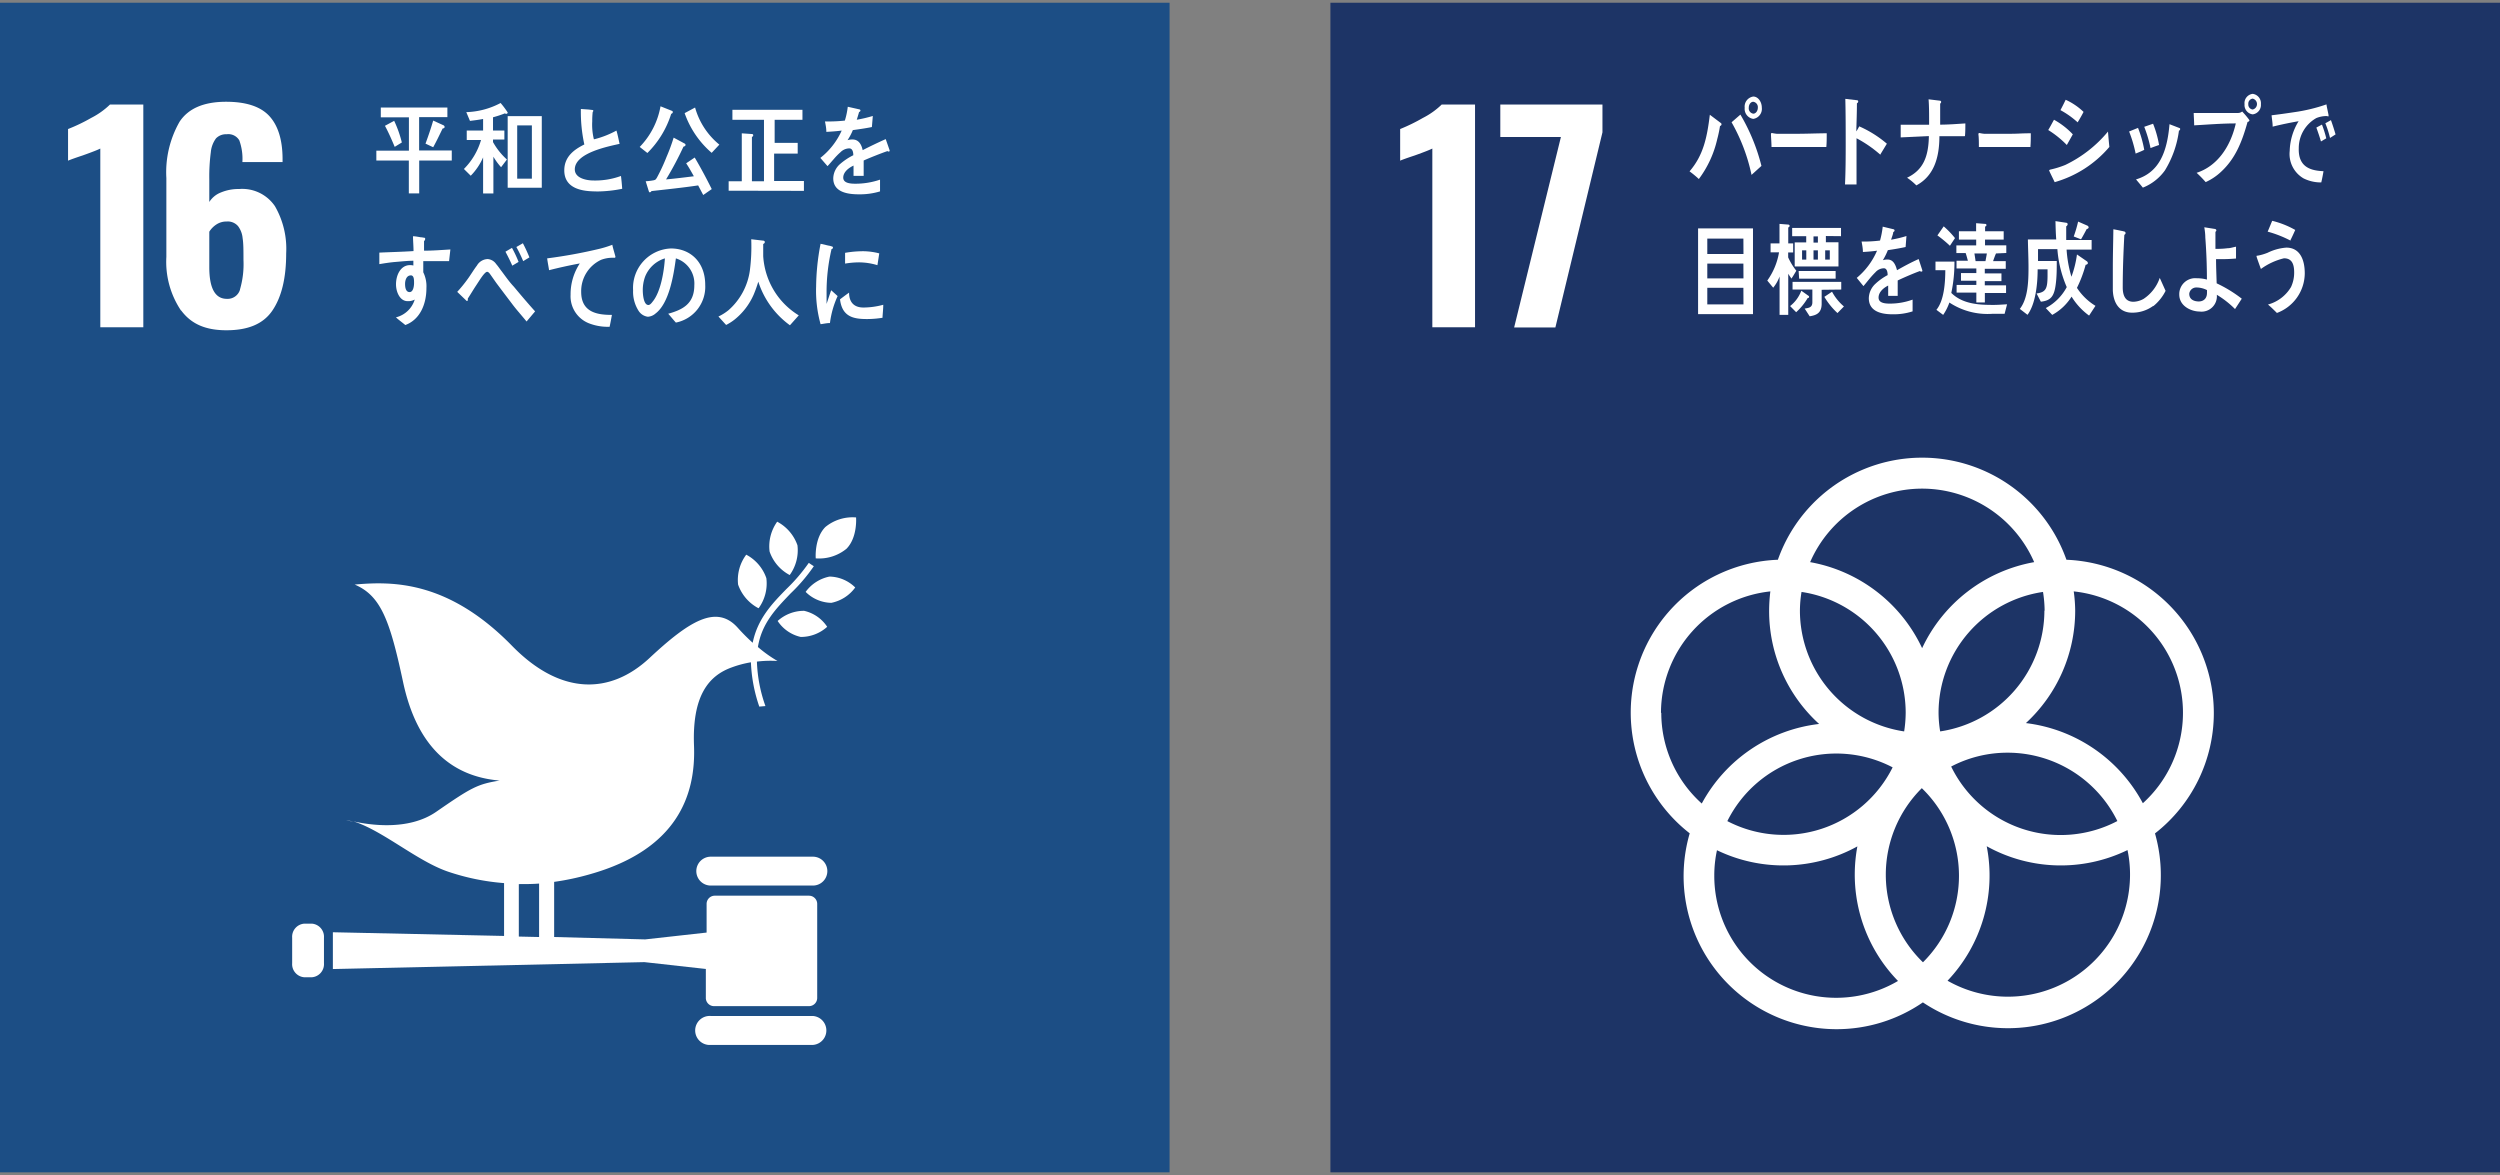 <svg id="レイヤー_1" data-name="レイヤー 1" xmlns="http://www.w3.org/2000/svg" xmlns:xlink="http://www.w3.org/1999/xlink" viewBox="0 0 325.5 153"><rect x="0" y="0" width="325.5" height="153" fill="#808080" stroke="none"/><defs><style>.cls-1{fill:none;}.cls-2{clip-path:url(#clip-path);}.cls-3{fill:#1d3466;}.cls-4{clip-path:url(#clip-path-2);}.cls-5{fill:#fff;}.cls-6{clip-path:url(#clip-path-3);}.cls-7{fill:#1c4e85;}.cls-8{clip-path:url(#clip-path-4);}</style><clipPath id="clip-path"><rect class="cls-1" x="173.22" y="0.36" width="152.28" height="152.28"/></clipPath><clipPath id="clip-path-2"><rect class="cls-1" x="172.57" y="-0.26" width="153.56" height="153.56"/></clipPath><clipPath id="clip-path-3"><rect class="cls-1" y="0.36" width="152.28" height="152.28"/></clipPath><clipPath id="clip-path-4"><rect class="cls-1" x="-0.65" y="-0.62" width="153.56" height="153.56"/></clipPath></defs><g class="cls-2"><rect class="cls-3" x="173.22" y="0.36" width="152.28" height="152.28"/><g class="cls-4"><path class="cls-5" d="M186.49,19.34c-.26.14-1,.44-2.29.9-1,.33-1.64.56-1.9.68V16.8a23.39,23.39,0,0,0,2.95-1.44,10.06,10.06,0,0,0,2.46-1.75h4.34v29h-5.56Z"/><polygon class="cls-5" points="203.23 17.84 195.34 17.84 195.34 13.61 208.64 13.61 208.64 17.23 202.51 42.64 197.14 42.64 203.23 17.84"/><path class="cls-5" d="M288.24,92.79a20,20,0,0,0-19.19-19.91,19.92,19.92,0,0,0-37.57,0A19.92,19.92,0,0,0,220,108.5,19.93,19.93,0,0,0,239.11,134a19.8,19.8,0,0,0,11.25-3.49,19.91,19.91,0,0,0,30.22-22,19.88,19.88,0,0,0,7.66-15.68M266.18,79.51a15.93,15.93,0,0,1-13.57,15.72,15.06,15.06,0,0,1-.21-2.44A15.92,15.92,0,0,1,266,77.07a16.39,16.39,0,0,1,.21,2.44m-15.84,45.78a15.87,15.87,0,0,1-.15-22.67,15.87,15.87,0,0,1,.15,22.67M234.56,77.07a15.92,15.92,0,0,1,13.56,15.72,16.28,16.28,0,0,1-.2,2.44,15.92,15.92,0,0,1-13.57-15.72,15.16,15.16,0,0,1,.21-2.44m11.86,22.84a15.86,15.86,0,0,1-21.52,7,15.84,15.84,0,0,1,21.52-7m7.63-.11A15.75,15.75,0,0,1,261.41,98a15.93,15.93,0,0,1,14.27,8.9,15.86,15.86,0,0,1-21.63-7.08m-3.79-36.2a15.93,15.93,0,0,1,14.59,9.57,20,20,0,0,0-14.59,11.2,20,20,0,0,0-14.58-11.2,15.91,15.91,0,0,1,14.58-9.57m-34,29.19A15.93,15.93,0,0,1,230.5,77a21.25,21.25,0,0,0-.16,2.54,19.85,19.85,0,0,0,6.51,14.72,20,20,0,0,0-15.28,10.36,15.87,15.87,0,0,1-5.27-11.8M223.2,114a15.52,15.52,0,0,1,.35-3.3,19.91,19.91,0,0,0,18.28-.5,20.09,20.09,0,0,0-.34,3.66,19.85,19.85,0,0,0,5.63,13.86A15.87,15.87,0,0,1,223.2,114m54.13-.14a15.9,15.9,0,0,1-23.76,13.83,19.87,19.87,0,0,0,5.1-17.51,19.86,19.86,0,0,0,18.33.5,15.25,15.25,0,0,1,.33,3.18M263.8,94.12a19.91,19.91,0,0,0,6.39-14.61A19.35,19.35,0,0,0,270,77a15.89,15.89,0,0,1,9,27.58,20,20,0,0,0-15.2-10.43"/><path class="cls-5" d="M223.94,16.44a15.1,15.1,0,0,1-.35,1.65,13.76,13.76,0,0,1-2.4,5.22,13.52,13.52,0,0,0-1.21-1c1.79-2.08,2.28-4.39,2.64-7.37l1.45,1.09a.19.19,0,0,1,.07.16c0,.12-.11.19-.2.22m4.11,6.36a23.67,23.67,0,0,0-2.6-6.85l1.15-1a25.23,25.23,0,0,1,2.74,6.68Zm.23-7.29a1.32,1.32,0,0,1-1.12-1.45,1.32,1.32,0,0,1,1.12-1.46c.61,0,1.11.67,1.11,1.46a1.32,1.32,0,0,1-1.11,1.45m0-2.23c-.33,0-.59.35-.59.78a.7.7,0,0,0,.59.77c.32,0,.59-.36.59-.77a.71.71,0,0,0-.59-.78"/><path class="cls-5" d="M237.79,19.14c-.6,0-1.09,0-1.58,0s-4.21,0-5.56,0c0-.53-.06-1.22-.07-1.62,0-.2.08-.21.14-.2a5.5,5.5,0,0,0,.62.1c.65,0,1.63,0,2.38,0,1.55,0,2.39-.05,4.12-.07,0,.53,0,1.22-.05,1.75"/><path class="cls-5" d="M244.85,20.17A15.88,15.88,0,0,0,241.72,18v3.64c0,.79,0,1.59,0,2.38h-1.5c.08-1.71.09-3.43.09-5.15,0-2,0-4-.05-6l1.53.18a.15.15,0,0,1,.15.16.28.28,0,0,1-.17.24c0,1.22-.05,2.44-.08,3.66a5.38,5.38,0,0,0,.38-.66,14.57,14.57,0,0,1,3.6,2.26l-.85,1.4"/><path class="cls-5" d="M255.78,17.73h-3.27c0,2.92-.78,5.22-3,6.41a8.13,8.13,0,0,0-1.21-1c2.09-1,2.79-2.7,2.84-5.42l-3.67.17c0-.55,0-1.1,0-1.65.68,0,1.37,0,2,0h1.7v-.58c0-.91,0-1.82-.07-2.73l1.48.18c.07,0,.16.06.16.17a.28.28,0,0,1-.13.21l0,2.74c1.09,0,2.18-.09,3.28-.16,0,.54,0,1.09-.05,1.64"/><path class="cls-5" d="M264.39,19.14c-.61,0-1.09,0-1.58,0s-3.8,0-5.16,0c0-.53,0-1.22-.06-1.62,0-.2.07-.21.14-.2a4.87,4.87,0,0,0,.62.1c.65,0,2.31,0,3.06,0,1.55,0,1.3-.05,3-.07,0,.53,0,1.22-.05,1.75"/><path class="cls-5" d="M269.1,18.88a12.63,12.63,0,0,0-2.42-1.95c.27-.44.5-.9.75-1.34a10,10,0,0,1,2.45,1.9Zm-1.59,4.82c-.07-.16-.71-1.44-.71-1.5s.1-.11.15-.12a12.08,12.08,0,0,0,1.94-.6,16.41,16.41,0,0,0,5.57-4.35c.05.66.11,1.33.18,2a14.57,14.57,0,0,1-7.13,4.59m3-7.79a11.3,11.3,0,0,0-2.24-1.59c.23-.43.46-.89.68-1.35a8.35,8.35,0,0,1,2.33,1.58c-.24.47-.5.92-.77,1.36"/><path class="cls-5" d="M278.06,20a17.1,17.1,0,0,0-.85-2.88l1.16-.47a14.83,14.83,0,0,1,.81,2.86c-.37.19-.75.33-1.12.49m5.64-3a13.12,13.12,0,0,1-1.83,5.19A6.45,6.45,0,0,1,279,24.43c-.29-.36-.59-.71-.89-1.07,3-.9,4.05-3.52,4.36-7.19l1.32.51a.13.13,0,0,1,.07.12.24.24,0,0,1-.14.21M280,19.28a17,17,0,0,0-.82-2.77l1.15-.4a13.53,13.53,0,0,1,.78,2.77c-.37.12-.74.26-1.11.4"/><path class="cls-5" d="M292.64,15.85c-.74,2.66-1.6,4.8-3.46,6.52a7.36,7.36,0,0,1-2,1.34A15.67,15.67,0,0,0,286,22.5c2.57-.83,4.37-3.23,5.1-6.43-1.81,0-3.61.15-5.42.25,0-.54-.05-1.07-.06-1.61.48,0,1,0,1.45,0,1,0,1.9,0,2.85,0,.49,0,1,0,1.47,0a.87.87,0,0,0,.54-.19,10,10,0,0,1,.95,1.13c0,.11-.15.19-.2.24m.62-1a1.22,1.22,0,0,1-1.06-1.33,1.21,1.21,0,0,1,1.06-1.34,1.23,1.23,0,0,1,1.07,1.34,1.23,1.23,0,0,1-1.07,1.33m0-2.05a.66.66,0,0,0-.57.72.65.65,0,0,0,.57.7.73.73,0,0,0,0-1.42"/><path class="cls-5" d="M303.07,15.11c-.05,0-.08,0-.13,0a3.56,3.56,0,0,0-1.35.26,4.48,4.48,0,0,0-2.29,3.92c-.09,2.57,1.7,2.93,3.22,3-.08.49-.18,1-.29,1.46H302a5.07,5.07,0,0,1-2.07-.52,3.67,3.67,0,0,1-1.81-3.58,7.75,7.75,0,0,1,1.16-3.87c-1.14.2-2.26.43-3.38.71,0-.5-.1-1-.14-1.48,1-.12,2-.26,3.05-.42a22.12,22.12,0,0,0,4.1-1c0,.21.28,1.33.27,1.47a.11.11,0,0,1-.12.12m-.87,3.24c-.18-.62-.39-1.23-.6-1.81l.73-.39a14.9,14.9,0,0,1,.56,1.79Zm1.18-.46a13.29,13.29,0,0,0-.61-1.91l.73-.41q.33.93.6,1.86Z"/><path class="cls-5" d="M221.09,29.74h7.15V40.9h-7.15Zm5.9,1.33h-4.7v2H227Zm0,3.25h-4.7v1.93H227Zm0,3.15h-4.7v2.16H227Z"/><path class="cls-5" d="M233.26,36.29c-.15-.22-.3-.42-.43-.65V41H231.7V36a4.87,4.87,0,0,1-.83,1.46l-.77-.93a8.78,8.78,0,0,0,1.53-3.68h-1.1V31.69h1.16V29.15l1.14.09a.18.18,0,0,1,.18.17c0,.1-.11.18-.18.21v2.07h.64v1.18h-.65v.64a8.26,8.26,0,0,0,1.06,1.74c-.21.35-.41.7-.62,1m2.12,2.52a7.83,7.83,0,0,1-1.52,1.88l-.79-.8a4.54,4.54,0,0,0,1.46-2l1,.71a.13.13,0,0,1,0,.1c0,.15-.13.16-.22.13m2.42-8.06v.81h1.64v3.15h-5.7V31.56h1.5v-.81h-1.83V29.68h6.36v1.07Zm-.55,7c0,.61,0,1.22,0,1.82,0,1.24-.73,1.5-1.56,1.63l-.65-1c.44-.09,1-.09,1-.82V37.7h-2.58v-1h6.34v1Zm-3-2.45H239v1h-4.75Zm1-2.69h-.55V33.8h.55Zm1.51-1.81h-.57v.81h.57Zm0,1.81h-.57V33.8h.57Zm2.55,8.17a9.35,9.35,0,0,1-1.71-2.11l1-.67a6.58,6.58,0,0,0,1.55,1.92Zm-1-8.17h-.6V33.8h.6Z"/><path class="cls-5" d="M250.13,35.36a.28.28,0,0,1-.16-.07c-.75.27-2.2.89-2.89,1.23v2h-1.24c0-.19,0-.38,0-.61v-.73c-.83.42-1.25,1-1.25,1.56s.48.79,1.43.79a8.65,8.65,0,0,0,3-.52l0,1.53a8,8,0,0,1-2.62.38c-2,0-3.08-.69-3.08-2.09a2.63,2.63,0,0,1,.86-1.88,7.29,7.29,0,0,1,1.59-1.13c0-.59-.19-.89-.49-.89a1.49,1.49,0,0,0-1.08.5c-.21.21-.48.49-.81.89s-.62.77-.77.93l-.87-1.07a9.44,9.44,0,0,0,2.64-3.54c-.56.08-1.17.13-1.84.17,0-.5-.11-1-.17-1.36a17.32,17.32,0,0,0,2.4-.13,11.53,11.53,0,0,0,.35-1.81l1.41.34a.16.16,0,0,1,.13.16c0,.08-.05.15-.17.2,0,.22-.14.56-.28,1a15,15,0,0,0,2-.48l-.11,1.43c-.58.13-1.35.27-2.31.41a8.83,8.83,0,0,1-.65,1.31,1.92,1.92,0,0,1,.6-.09c.63,0,1,.45,1.24,1.39.84-.47,1.79-1,2.82-1.45l.48,1.47c0,.1,0,.16-.12.16"/><path class="cls-5" d="M261,40.86c-.54,0-1.08,0-1.63,0a9,9,0,0,1-5.56-1.47A6.84,6.84,0,0,1,253,41l-.88-.66c1-1.22,1.15-3.5,1.16-5.16H252V34.06h2.47a19.08,19.08,0,0,1-.41,4.08c1.5,1.48,3.67,1.56,5.5,1.56.58,0,1.17-.05,1.76-.08ZM253.88,32a15.76,15.76,0,0,0-1.63-1.35l.82-1.18A11.57,11.57,0,0,1,254.54,31Zm6,1c-.14.31-.26.65-.38,1h1.65v1h-2.73v.6h2.17v1h-2.17v.55h2.77v1h-2.76v1.23h-1.11V38.1h-2.57v-1h2.57v-.55h-2v-1h2v-.6h-2.58v-1h1.48c-.09-.33-.18-.67-.29-1h-1.21v-1h2.58V31.2h-2.25V30.11h2.24V29.06l1.14.09c.1,0,.2,0,.2.16s-.1.15-.17.19v.61h2.42V31.2h-2.43v.74h2.77v1Zm-2.81,0c.05.34.11.68.15,1h1.29c.06-.34.13-.68.18-1Z"/><path class="cls-5" d="M272,41.09a8.61,8.61,0,0,1-2.28-2.47A6.83,6.83,0,0,1,267.2,41l-.84-.89a6.58,6.58,0,0,0,2.73-2.73,15.32,15.32,0,0,1-1.22-4.94h-2.52v.07c0,.49,0,1,0,1.47h2.44c0,1,0,2-.13,3-.2,1.64-.67,2.16-1.94,2.3l-.56-1.07c1.25-.16,1.41-.69,1.43-2.23l0-.91h-1.29c0,1.89-.26,4.5-1.32,5.92l-1-.77c1.06-1.35,1.13-3.58,1.13-5.39,0-1.21-.06-2.44-.08-3.65h3.69c-.06-.79-.08-1.6-.1-2.39L269,29c.07,0,.21.05.21.19a.36.36,0,0,1-.19.28c0,.32,0,.63,0,1s0,.53,0,.78h3.31v1.25h-3.26a15.92,15.92,0,0,0,.63,3.53,13.1,13.1,0,0,0,.72-2.9l1.29.89a.31.31,0,0,1,.13.24c0,.15-.21.21-.29.22a16.19,16.19,0,0,1-1.13,3,7.56,7.56,0,0,0,2.41,2.34Zm-.31-11.27c-.24.45-.48.91-.74,1.34l-.95-.37a16,16,0,0,0,.57-1.94l1.21.53a.27.27,0,0,1,.16.23c0,.13-.16.2-.25.21"/><path class="cls-5" d="M280.36,39.82a4.6,4.6,0,0,1-2.77.89c-1.49,0-2.42-1.06-2.5-2.91,0-.25,0-.5,0-.75q0-1,0-2.13c0-1.68.05-3.38.07-5.07.33.06.66.12,1,.2a2.59,2.59,0,0,1,.4.09c.09,0,.19.09.19.21a.25.25,0,0,1-.16.22c-.12,2.28-.21,4.57-.21,6.85,0,1.16.41,1.87,1.39,1.87a2.85,2.85,0,0,0,1.33-.38,5.34,5.34,0,0,0,2.1-2.73l.76,1.69a6.06,6.06,0,0,1-1.61,2"/><path class="cls-5" d="M291,40.24a12.2,12.2,0,0,0-2.37-1.86,2,2,0,0,1-2.26,2.18c-1,0-2.63-.65-2.63-2.22a2.08,2.08,0,0,1,2.3-2.11,4.84,4.84,0,0,1,1.3.17c0-1.83-.07-3.67-.21-5.49,0-.44-.06-.89-.13-1.32l1.39.22c.06,0,.18.08.18.19a.26.26,0,0,1-.12.18v.5c0,.57,0,1.15,0,1.72h.13a9.93,9.93,0,0,0,1.44-.08c.38,0,.74-.14,1.11-.2,0,.5,0,1,0,1.54-.59.05-1.19.08-1.77.08l-.83,0c0,1,.05,2.09.08,3.15a17.28,17.28,0,0,1,3.27,2Zm-3.65-2.47a3.06,3.06,0,0,0-1.38-.34.92.92,0,0,0-.93.82c0,.81.73,1,1.24,1s1.07-.28,1.07-1.13Z"/><path class="cls-5" d="M296.47,40.76c-.39-.38-.77-.77-1.18-1.11a5,5,0,0,0,3-2.28,4.4,4.4,0,0,0,.41-1.91c0-1.17-.36-1.83-1.33-1.83a8.48,8.48,0,0,0-3,1.39c-.07-.19-.57-1.54-.57-1.65s.1-.08.14-.08a6.78,6.78,0,0,0,1.3-.38,6.64,6.64,0,0,1,2.44-.67c1.67,0,2.4,1.41,2.4,3.36a5.54,5.54,0,0,1-3.66,5.16m1.83-9.42a14.74,14.74,0,0,0-3-1.18c.2-.46.39-.94.59-1.41a11.64,11.64,0,0,1,3,1.19c-.21.47-.42.94-.66,1.4"/></g></g><g class="cls-6"><rect class="cls-7" y="0.36" width="152.28" height="152.28"/><g class="cls-8"><path class="cls-5" d="M13.06,19.34c-.26.14-1,.44-2.3.9-1,.33-1.63.56-1.9.68V16.8a22.79,22.79,0,0,0,3-1.44,10.06,10.06,0,0,0,2.46-1.75h4.34v29H13.06Z"/><path class="cls-5" d="M23.58,40.45a11.37,11.37,0,0,1-1.92-7V23.18a13.26,13.26,0,0,1,1.72-7.33c1.15-1.74,3.17-2.6,6.06-2.6,2.58,0,4.45.61,5.59,1.82s1.74,3.06,1.76,5.53l0,.5H31.56a7.1,7.1,0,0,0-.4-2.82,1.65,1.65,0,0,0-1.65-.8,1.81,1.81,0,0,0-1.38.53,3.54,3.54,0,0,0-.68,1.8,24.41,24.41,0,0,0-.2,3.55V26.3a3.11,3.11,0,0,1,1.51-1.24,5.89,5.89,0,0,1,2.37-.45,5.14,5.14,0,0,1,4.67,2.24A11.11,11.11,0,0,1,37.26,33c0,3.21-.6,5.68-1.8,7.44S32.27,43,29.48,43s-4.62-.86-5.9-2.59m7.67-2.74a11.76,11.76,0,0,0,.45-3.82c0-1.21,0-2.16-.11-2.83A3.07,3.07,0,0,0,31,29.45a1.77,1.77,0,0,0-1.49-.61,2.37,2.37,0,0,0-1.34.39,3,3,0,0,0-.92.94v4.62q0,4.13,2.3,4.12a1.68,1.68,0,0,0,1.7-1.2"/><path class="cls-5" d="M101.2,67.91a5.53,5.53,0,0,0-1,3.9,5.46,5.46,0,0,0,2.62,3.06A5.49,5.49,0,0,0,103.83,71a5.54,5.54,0,0,0-2.63-3.07"/><path class="cls-5" d="M98.78,79.18a5.48,5.48,0,0,0,1-3.9,5.46,5.46,0,0,0-2.62-3.06,5.49,5.49,0,0,0-1.06,3.89,5.54,5.54,0,0,0,2.63,3.07"/><path class="cls-5" d="M104.89,77.06a4.85,4.85,0,0,0,3.35,1.43,5.09,5.09,0,0,0,3.11-2A4.88,4.88,0,0,0,108,75.07a5.09,5.09,0,0,0-3.11,2"/><path class="cls-5" d="M107.46,68.62c-1.46,1.47-1.25,4.08-1.25,4.08a5.63,5.63,0,0,0,4-1.25c1.46-1.47,1.25-4.08,1.25-4.08a5.58,5.58,0,0,0-4,1.25"/><path class="cls-5" d="M104.25,82.93a5.09,5.09,0,0,0,3.45-1.32,4.88,4.88,0,0,0-3-2.08,5.09,5.09,0,0,0-3.45,1.32,4.88,4.88,0,0,0,3,2.08"/><path class="cls-5" d="M105.84,111.54H92.54a1.88,1.88,0,1,0,0,3.76h13.3a1.88,1.88,0,0,0,0-3.76"/><path class="cls-5" d="M105.84,132.28H92.54a1.89,1.89,0,1,0,0,3.77h13.3a1.89,1.89,0,0,0,0-3.77"/><path class="cls-5" d="M46,107a8.33,8.33,0,0,0-.92-.24s.34.11.92.24"/><path class="cls-5" d="M105.35,116.62H93A1.07,1.07,0,0,0,92,117.69v3.73l-8,.89L72.15,122v-7.18a33.77,33.77,0,0,0,4.68-1c11.31-3.2,13.78-10.25,13.53-16.72S92.23,88,95.26,86.9a13.82,13.82,0,0,1,2.51-.67A19.88,19.88,0,0,0,98.86,92l.8-.07a19,19,0,0,1-1.11-5.79,14.55,14.55,0,0,1,2.68-.08,17,17,0,0,1-2.55-1.82c.51-3.12,2.37-5,4.28-7a22.2,22.2,0,0,0,3-3.52l-.66-.43a22.6,22.6,0,0,1-2.91,3.4c-1.86,1.91-3.75,3.86-4.39,7a25.55,25.55,0,0,1-1.94-1.95c-2.79-3.13-6.38-.83-11.5,3.94S73,90.55,66.69,84.11c-8.3-8.5-15.54-8.45-20.51-8,3.4,1.45,4.58,4.62,6.3,12.69,1.81,8.47,6.35,12.3,12.57,12.83-2.88.47-3.63.87-8.26,4.07-3.62,2.5-8.71,1.71-10.78,1.24,3.79,1.18,8.28,5.16,12.3,6.54a29.85,29.85,0,0,0,7.32,1.5v6.88l-22.29-.48v4.79l40.56-.9,8,.89v3.73A1.07,1.07,0,0,0,93,131h12.33a1.07,1.07,0,0,0,1.07-1.07V117.69a1.07,1.07,0,0,0-1.07-1.07m-37.78-1.51c.88,0,1.76,0,2.64-.07V122l-2.64-.06Z"/><path class="cls-5" d="M42.18,125.41a1.71,1.71,0,0,1-1.57,1.83h-1a1.71,1.71,0,0,1-1.57-1.83v-3.32a1.71,1.71,0,0,1,1.57-1.83h1a1.71,1.71,0,0,1,1.57,1.83Z"/><path class="cls-5" d="M54.58,20.9v4.28H53.23V20.9H49V19.62h4.24V15.28H49.58V14h8.67v1.25H54.57v4.34h4.25V20.9Zm-3.19-1.78c-.39-.93-.8-1.87-1.27-2.74l1.2-.65a15.12,15.12,0,0,1,1,2.82Zm6.24-2.39c-.4.82-.79,1.65-1.23,2.44l-1-.47c.37-1,.71-2,1-3l1.34.61a.26.26,0,0,1,.15.22c0,.15-.18.2-.26.2"/><path class="cls-5" d="M65.92,14.82a.3.3,0,0,1-.18-.06,14,14,0,0,1-1.55.51V17h1.48v1.17H64.19v.33A8.86,8.86,0,0,0,66,20.77l-.76,1a8,8,0,0,1-1-1.37v4.79H62.9V20.49a7.86,7.86,0,0,1-1.61,2.39L60.4,22a8.8,8.8,0,0,0,2.23-3.77H60.77V17H62.9V15.49c-.57.11-1.14.18-1.71.25l-.48-1.14a10.14,10.14,0,0,0,4.47-1.19,11.87,11.87,0,0,1,.92,1.23.17.17,0,0,1-.18.18m.18.3h4.44v9.32H66.1Zm3.15,1.21H67.34v6.93h1.91Z"/><path class="cls-5" d="M77.62,24.92c-1.6,0-4.15-.25-4.15-2.74,0-1.82,1.34-2.74,2.61-3.37a19.9,19.9,0,0,1-.45-4.62l1,.07.5.06s.12,0,.12.11a.25.25,0,0,1-.08.15,9.65,9.65,0,0,0-.06,1.2,8,8,0,0,0,.21,2.34.18.18,0,0,0,.1,0A12.23,12.23,0,0,0,80.26,17c.17.56.28,1.15.41,1.73-1.4.32-5.83,1.16-5.83,3.32,0,1.21,1.65,1.45,2.42,1.45a9.74,9.74,0,0,0,3.59-.59c.07.54.12,1.11.16,1.67a16.89,16.89,0,0,1-3.39.35"/><path class="cls-5" d="M87.39,14.82a12.35,12.35,0,0,1-3.1,5.1l-1-.79A10.12,10.12,0,0,0,86,13.84l1.48.59a.17.17,0,0,1,.12.17.25.25,0,0,1-.23.22m4.19,10.57-.66-1.25c-2,.3-4.06.51-6.09.74,0,.07-.13.16-.2.16s-.1-.06-.13-.12l-.41-1.32a8.19,8.19,0,0,0,1-.12c.27-.06.3-.09.46-.35a24.42,24.42,0,0,0,1.25-2.69,24.49,24.49,0,0,0,.93-2.52l1.41.76a.22.22,0,0,1,.14.18c0,.14-.17.22-.27.23a43.35,43.35,0,0,1-2.27,4.27c1.21-.11,2.41-.26,3.62-.41-.32-.58-.64-1.14-1-1.69l1.11-.75c.79,1.33,1.52,2.71,2.22,4.11Zm1.1-5.49a12.05,12.05,0,0,1-3.52-5.17L90.5,14a9.52,9.52,0,0,0,3.16,4.83Z"/><path class="cls-5" d="M94.87,24.83V23.6h1.71V17.36l1.32.09a.16.16,0,0,1,.17.16.24.24,0,0,1-.17.22V23.6h1.57v-8H95.36V14.3h9.12v1.3h-3.62v3h3V20h-3.07v3.57h3.88v1.28Z"/><path class="cls-5" d="M115.72,19.74a.28.28,0,0,1-.17-.07c-.81.28-2.36.89-3.1,1.23v2h-1.32c0-.19,0-.38,0-.6v-.74c-.89.42-1.34,1-1.34,1.56s.52.8,1.53.8a9.89,9.89,0,0,0,3.26-.53l0,1.53a9.07,9.07,0,0,1-2.8.38c-2.19,0-3.29-.69-3.29-2.09a2.55,2.55,0,0,1,.92-1.88,8.19,8.19,0,0,1,1.69-1.12c0-.59-.2-.89-.52-.89a1.64,1.64,0,0,0-1.15.5,8.12,8.12,0,0,0-.86.88c-.41.46-.67.78-.83.93l-.93-1.07A9.42,9.42,0,0,0,109.59,17c-.59.08-1.25.13-2,.17,0-.5-.11-1-.18-1.36A19.53,19.53,0,0,0,110,15.7a9.93,9.93,0,0,0,.38-1.8l1.51.34a.16.16,0,0,1,.14.15c0,.08-.06.15-.18.2-.06.22-.16.56-.3,1a17.83,17.83,0,0,0,2.09-.49l-.12,1.44c-.62.13-1.45.26-2.48.4a7.24,7.24,0,0,1-.69,1.31,2.19,2.19,0,0,1,.64-.09c.68,0,1.13.45,1.33,1.39.89-.46,1.91-.95,3-1.44l.51,1.46c0,.11,0,.16-.13.16"/><path class="cls-5" d="M58.47,34c-.46,0-.92,0-1.36,0-.67,0-1.34,0-2,0,0,.48,0,1,0,1.45a4.14,4.14,0,0,1,.41,2.06c0,2.18-.89,4.13-2.75,4.81-.4-.34-.83-.64-1.22-1A3.42,3.42,0,0,0,54,39a1.75,1.75,0,0,1-.93.21c-1,0-1.51-1.19-1.51-2.19,0-1.26.64-2.5,1.81-2.5a1.73,1.73,0,0,1,.45.05c0-.21,0-.42,0-.62-.76,0-1.52.09-2.27.15s-1.44.17-2.16.29c0-.5,0-1,0-1.5,1.48-.07,3-.1,4.45-.2,0-.64-.06-1.28-.07-1.93.32,0,.67.08,1,.13a2.65,2.65,0,0,1,.42.06c.07,0,.17,0,.17.16a.39.39,0,0,1-.15.28c0,.41,0,.83,0,1.25,1.14,0,2.29-.09,3.43-.16Zm-5,1.86c-.51,0-.73.57-.73,1.11s.13,1.06.59,1.06.58-.73.58-1.18,0-1-.44-1"/><path class="cls-5" d="M68.56,41.86c-.57-.71-1.24-1.44-1.83-2.22s-1.44-1.9-2.12-2.81l-.7-1c-.12-.16-.28-.44-.49-.44s-.6.53-.76.76-.45.68-.66,1c-.38.57-.72,1.16-1.09,1.72V39c0,.1,0,.19-.14.19L59.53,38a17.18,17.18,0,0,0,1.31-1.6c.43-.58.81-1.24,1.26-1.83a1.67,1.67,0,0,1,1.4-.84,1.47,1.47,0,0,1,1.1.65c.25.28.48.64.71.93.52.69,1,1.39,1.58,2,.83,1,1.9,2.26,2.78,3.23ZM66.7,34.59c-.27-.62-.58-1.23-.89-1.82l.85-.5a15.35,15.35,0,0,1,.86,1.83ZM68.12,34a17.33,17.33,0,0,0-.89-1.84l.85-.49c.31.59.6,1.22.85,1.84Z"/><path class="cls-5" d="M80,33.56h-.15a4.19,4.19,0,0,0-1.59.27A4.5,4.5,0,0,0,75.67,38c0,2.71,2.17,3,4,3-.09.51-.18,1-.3,1.55h-.25a6.73,6.73,0,0,1-2.5-.48,3.78,3.78,0,0,1-2.33-3.69,7.29,7.29,0,0,1,1.2-4.08c-1.34.25-2.68.54-4,.88-.08-.52-.18-1-.25-1.54a64.59,64.59,0,0,0,6.91-1.27,14.49,14.49,0,0,0,1.58-.5c0,.2.4,1.47.4,1.57s-.08.13-.16.13"/><path class="cls-5" d="M88,42c-.35-.38-.66-.78-1-1.15,1.77-.5,3.4-1.22,3.4-3.7A3.43,3.43,0,0,0,88,33.64c-.3,2.26-.89,5.85-2.65,7.18a1.65,1.65,0,0,1-1,.42,1.68,1.68,0,0,1-1.2-.76,4.62,4.62,0,0,1-.72-2.68,5.14,5.14,0,0,1,4.93-5.45c2.46,0,4.46,1.71,4.46,4.75A4.75,4.75,0,0,1,88,42M84,36a5.09,5.09,0,0,0-.31,1.78c0,.54.1,1.93.73,1.93.22,0,.41-.25.54-.42,1.06-1.26,1.5-3.93,1.61-5.65A4.06,4.06,0,0,0,84,36"/><path class="cls-5" d="M102.85,42.35a11.26,11.26,0,0,1-4.12-5.68,15.72,15.72,0,0,1-.61,1.71,8.57,8.57,0,0,1-2.43,3.19,6.42,6.42,0,0,1-1.15.74l-1-1.1a6.31,6.31,0,0,0,1.33-.84,8.4,8.4,0,0,0,2.76-5.14,24.19,24.19,0,0,0,.18-4.08l1.55.18c.09,0,.22.06.22.19a.28.28,0,0,1-.21.24c0,.53,0,1.05,0,1.59a9.81,9.81,0,0,0,1.74,5A9.7,9.7,0,0,0,104,41.06Z"/><path class="cls-5" d="M108.06,42.06c-.41,0-.81.1-1.22.15a16.29,16.29,0,0,1-.58-4.93,30.37,30.37,0,0,1,.58-5.54l1,.23a2.59,2.59,0,0,1,.48.12.15.15,0,0,1,.13.16.18.18,0,0,1-.18.17,24.68,24.68,0,0,0-.65,5.75c0,.47,0,.93,0,1.4.2-.59.39-1.19.6-1.78l.84.76a11.9,11.9,0,0,0-1,3.51m6.87-.69a13.1,13.1,0,0,1-2,.17c-1.69,0-3.28-.21-3.56-2.57.39-.29.78-.59,1.18-.87,0,1.35.75,1.94,1.86,1.94a9.93,9.93,0,0,0,2.59-.36c0,.55-.07,1.12-.1,1.69m-.65-6.84a8.33,8.33,0,0,0-2.48-.37,11.37,11.37,0,0,0-1.74.16c0-.47,0-.93,0-1.4a13.44,13.44,0,0,1,2.45-.21,8.71,8.71,0,0,1,2,.28c-.08.5-.15,1-.24,1.54"/></g></g></svg>
